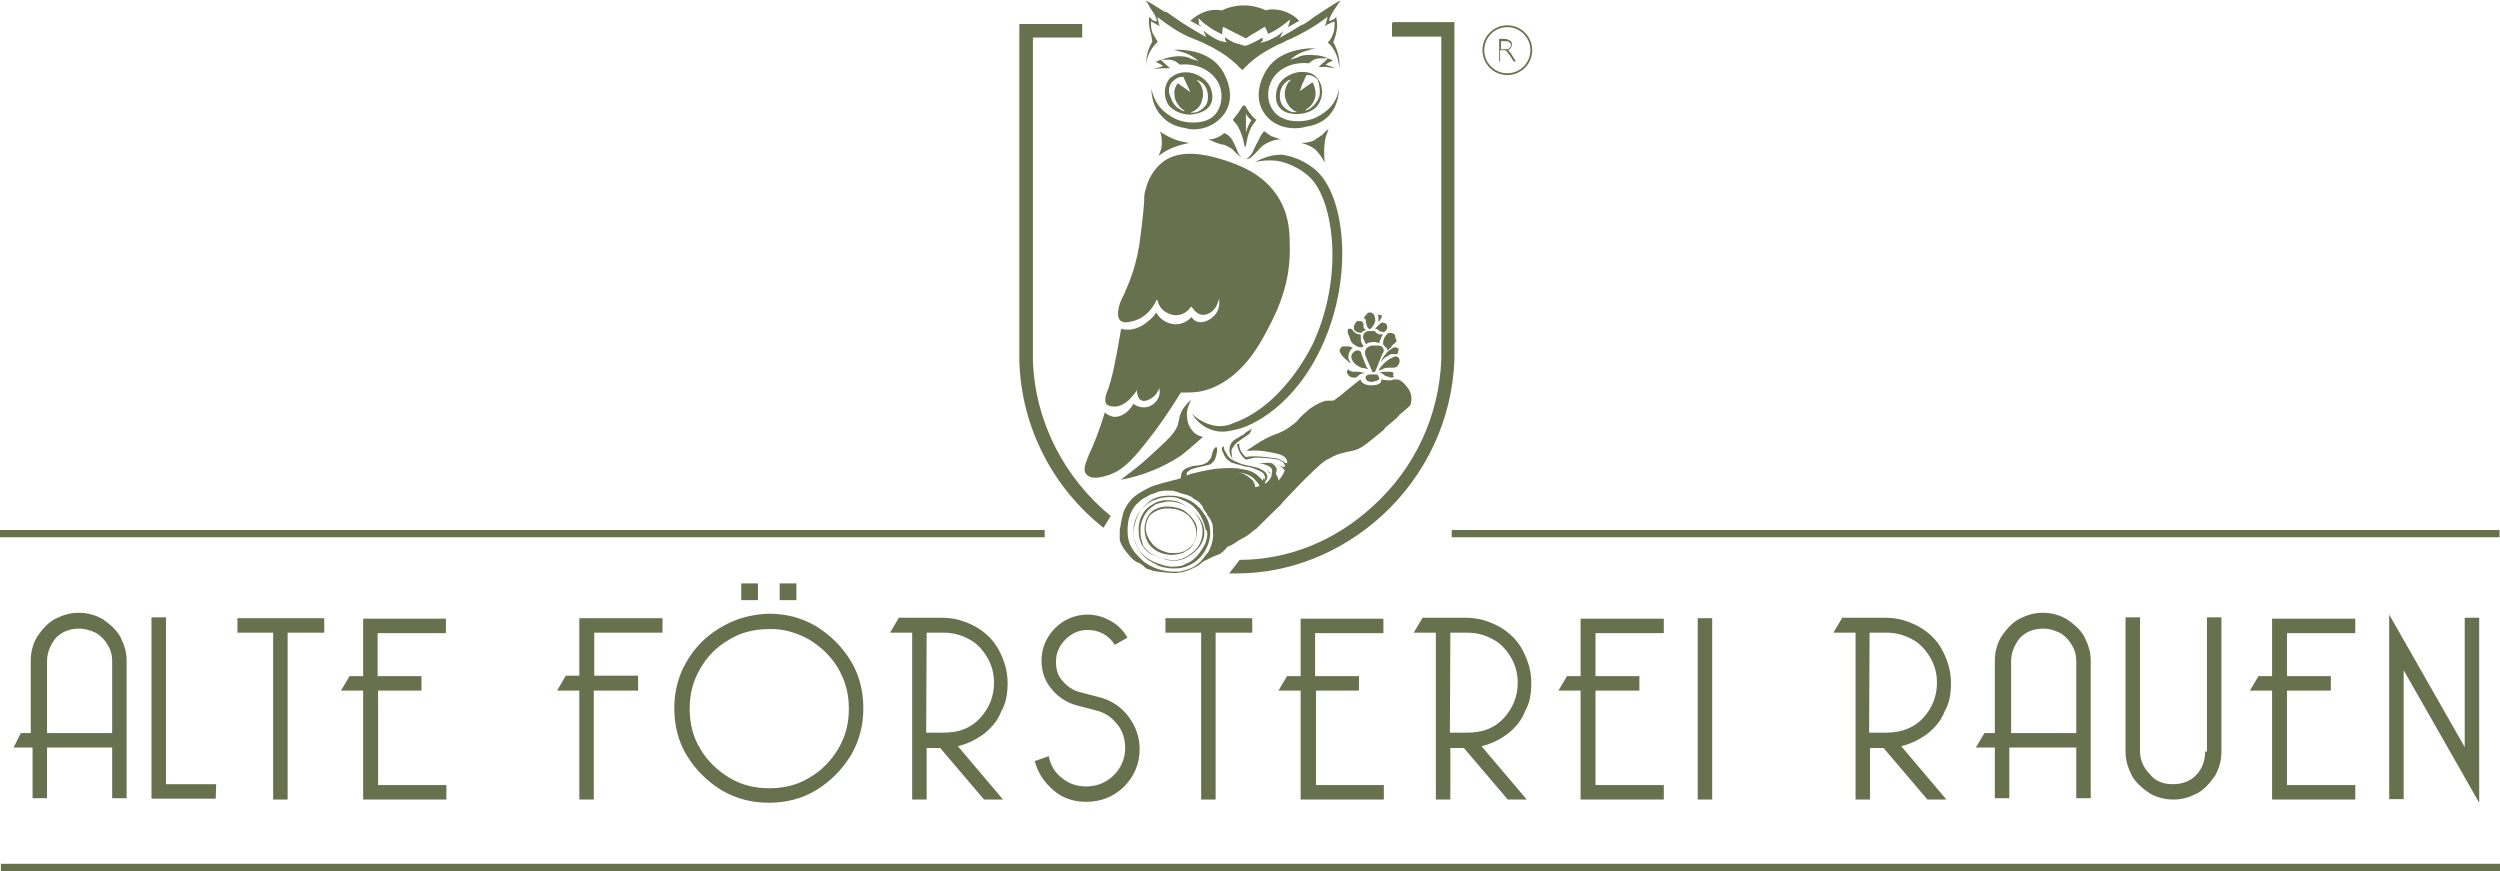 <?xml version="1.0" encoding="utf-8"?>
<!-- Generator: Adobe Illustrator 25.2.1, SVG Export Plug-In . SVG Version: 6.00 Build 0)  -->
<svg version="1.1" id="Ebene_1" xmlns="http://www.w3.org/2000/svg" xmlns:xlink="http://www.w3.org/1999/xlink" x="0px" y="0px"
	 viewBox="0 0 552.8 192.6" style="enable-background:new 0 0 552.8 192.6;" xml:space="preserve">
<style type="text/css">
	.st0{fill:#67714D;}
	.st1{fill:none;stroke:#67714D;stroke-width:0.4;stroke-miterlimit:10;}
</style>
<g>
	<g>
		<path class="st0" d="M10.4,146.2c0-1.9,0.7-3.5,1.9-5.1c1.4-1.4,3-2.1,5.3-2.1c1.2,0,2.5,0.4,3.5,0.9s1.9,1.4,2.6,2.5
			c0.7,1.1,1.1,2.3,1.1,3.7v16H10.4V146.2z M24.8,165.3v11.2h3.2v-30.4c0-1.9-0.5-3.5-1.4-5.3c-0.9-1.6-2.3-2.8-3.9-3.9
			c-1.6-0.9-3.3-1.4-5.3-1.4s-3.5,0.5-5.3,1.4c-1.6,0.9-2.8,2.3-3.9,3.9c-0.9,1.6-1.4,3.3-1.4,5.3v16H4.6L3,165.3h4.2v11.2h3.2
			v-11.2H24.8z M47.8,173.4H36.7v-36.9h-3.2v40.1h14.2L47.8,173.4L47.8,173.4z M71.7,139.9v-3.2H52.5v3.2h7.9v36.9h3.2v-36.9H71.7z
			 M83.5,152.7h9.7v-3.2h-9.7V140h15.1v-3.2H80.3v12.7h-3l-1.9,3.2h4.9v24.1h18.4v-3.2H83.6v-20.9H83.5z M131.4,152.7h9.7v-3.3h-9.7
			v-9.5h15.1v-3.2h-18.4v12.7h-3l-1.9,3.3h4.9v24.1h3.2v-24.1H131.4z M162,137.4c-2.5,1.1-4.7,2.5-6.7,4.4c-1.9,1.9-3.5,4.2-4.6,6.7
			c-1.1,2.6-1.6,5.3-1.6,8.1c0,3.9,0.9,7.4,2.8,10.5s4.4,5.6,7.6,7.6c3.2,1.9,6.7,2.8,10.5,2.8s7.4-0.9,10.5-2.8s5.6-4.4,7.6-7.6
			c1.9-3.2,2.8-6.7,2.8-10.5s-0.9-7.4-2.8-10.5s-4.4-5.6-7.6-7.6c-3.2-1.9-6.7-2.8-10.5-2.8C167.3,135.8,164.6,136.3,162,137.4
			 M178.9,141.4c2.6,1.6,4.9,3.7,6.5,6.5c1.6,2.8,2.3,5.6,2.3,8.8c0,3.2-0.7,6.1-2.3,8.8s-3.7,4.9-6.5,6.5c-2.6,1.6-5.6,2.3-8.8,2.3
			s-6.1-0.7-8.8-2.3c-2.6-1.6-4.9-3.7-6.5-6.5c-1.6-2.6-2.3-5.6-2.3-8.8c0-3.2,0.7-6,2.3-8.8s3.7-4.9,6.5-6.5
			c2.6-1.6,5.6-2.3,8.8-2.3C173.2,139,176.2,139.9,178.9,141.4 M163.9,132.7h3.7V129h-3.7V132.7z M172.4,132.7h3.7V129h-3.7V132.7z
			 M204.9,139.9h3.9c1.9,0,3.7,0.5,5.4,1.4c1.8,0.9,3,2.3,4,3.9c1.1,1.8,1.6,3.7,1.6,5.8c0,3-1.1,5.6-3,7.7
			c-2.1,2.3-4.7,3.3-8.1,3.3h-3.9L204.9,139.9L204.9,139.9z M198.7,136.7l-1.9,3.2h4.9v36.9h3.2v-11.4h3l9.7,11.4h4.2l-10-11.8
			c2.1-0.5,3.9-1.4,5.6-2.6c1.8-1.4,3.2-3,4-5.1c1.1-1.9,1.4-4,1.4-6.3c0-2.6-0.7-4.9-1.9-7.2c-1.2-2.3-3-4-5.3-5.3
			c-2.3-1.2-4.6-1.9-7.2-1.9h-9.7V136.7z M228.8,168.3c0.7,2.6,2.1,4.7,4.2,6.5c2.1,1.8,4.6,2.5,7.2,2.5c3.2,0,6-1.1,8.3-3.3
			c2.3-2.3,3.5-5.1,3.5-8.4c0-2.6-0.9-5.1-2.5-7.2c-1.6-2.1-3.7-3.5-6.3-4.2l-4.6-1.2c-1.4-0.4-2.6-1.2-3.7-2.5
			c-1.1-1.2-1.4-2.6-1.4-4.2c0-1.9,0.7-3.5,2.1-4.9c1.4-1.4,3-2.1,4.9-2.1c2.6,0,4.7,1.2,6,3.3l2.8-1.6c-0.9-1.6-2.1-2.8-3.7-3.7
			s-3.3-1.4-5.1-1.4c-2.8,0-5.3,1.1-7.2,3c-1.9,1.9-3,4.4-3,7.2c0,2.3,0.7,4.4,2.1,6.1c1.4,1.8,3.2,3,5.4,3.7l4.6,1.2
			c1.9,0.5,3.3,1.4,4.6,3c1.2,1.4,1.8,3.3,1.8,5.3c0,2.3-0.9,4.4-2.5,6s-3.7,2.5-6.1,2.5c-1.9,0-3.7-0.5-5.3-1.8
			c-1.6-1.2-2.6-2.8-3-4.9L228.8,168.3z M276.9,139.9v-3.2h-19.2v3.2h7.9v36.9h3.2v-36.9H276.9z M290.8,152.7h9.7v-3.2h-9.7V140
			h15.1v-3.2h-18.3v12.7h-3l-1.9,3.2h4.9v24.1h18.4v-3.2H291v-20.9H290.8z M320.7,139.9h3.9c1.9,0,3.7,0.5,5.4,1.4
			c1.8,0.9,3,2.3,4,3.9c1.1,1.8,1.6,3.7,1.6,5.8c0,3-1.1,5.6-3,7.7c-2.1,2.3-4.7,3.3-8.1,3.3h-3.9L320.7,139.9L320.7,139.9z
			 M314.5,136.7l-1.9,3.2h4.9v36.9h3.2v-11.4h3l9.7,11.4h4.2l-10-11.8c2.1-0.5,3.9-1.4,5.6-2.6c1.8-1.4,3.2-3,4-5.1
			c1.1-1.9,1.4-4,1.4-6.3c0-2.6-0.7-4.9-1.9-7.2c-1.2-2.3-3-4-5.3-5.3c-2.3-1.2-4.6-1.9-7.2-1.9h-9.7V136.7z M352.8,152.7h9.7v-3.2
			h-9.7V140h15.1v-3.2h-18.4v12.7h-3l-1.9,3.2h4.9v24.1h18.4v-3.2h-15.1L352.8,152.7L352.8,152.7z M378.6,136.7h-3.2v40.1h3.2V136.7
			z M413.4,139.9h3.9c1.9,0,3.7,0.5,5.4,1.4c1.8,0.9,3,2.3,4,3.9c1.1,1.8,1.6,3.7,1.6,5.8c0,3-1.1,5.6-3,7.7
			c-1.9,2.1-4.7,3.3-8.1,3.3h-3.9L413.4,139.9L413.4,139.9z M407.3,136.7l-1.9,3.2h4.9v36.9h3.2v-11.4h3l9.7,11.4h4.2l-10-11.8
			c2.1-0.5,3.9-1.4,5.6-2.6c1.8-1.4,3.2-3,4-5.1c1.1-1.9,1.4-4,1.4-6.3c0-2.6-0.7-4.9-1.9-7.2c-1.2-2.3-3-4-5.3-5.3
			c-2.3-1.2-4.6-1.9-7.2-1.9h-9.7V136.7z M444.7,146.2c0-1.9,0.7-3.5,1.9-5.1c1.4-1.4,3-2.1,5.3-2.1c1.2,0,2.5,0.4,3.5,0.9
			s1.9,1.4,2.6,2.5c0.7,1.1,1.1,2.3,1.1,3.7v16h-14.4L444.7,146.2L444.7,146.2z M459.1,165.3v11.2h3.2v-30.4c0-1.9-0.5-3.5-1.4-5.3
			c-0.9-1.6-2.3-2.8-3.9-3.9c-1.6-0.9-3.3-1.4-5.3-1.4s-3.5,0.5-5.3,1.4c-1.6,0.9-2.8,2.3-3.9,3.9c-0.9,1.6-1.4,3.3-1.4,5.3v16h-2.3
			l-1.9,3.2h4.2v11.2h3.2v-11.2H459.1z M487.6,166.2c0,2.1-0.7,3.9-2.1,5.3s-3.2,1.9-5.1,1.9c-2.1,0-3.9-0.7-5.1-2.3
			c-1.4-1.4-2.1-3.2-2.1-4.9v-29.7H470v29.7c0,1.9,0.5,3.5,1.4,5.3c0.9,1.6,2.3,2.8,3.9,3.9c1.6,0.9,3.3,1.4,5.3,1.4
			c1.9,0,3.5-0.5,5.3-1.4c1.6-0.9,2.8-2.3,3.9-3.9c0.9-1.6,1.4-3.3,1.4-5.3v-29.7h-3.2v29.7H487.6z M505.7,152.7h9.7v-3.2h-9.7V140
			h15.1v-3.2h-18.4v12.7h-3l-1.9,3.2h4.9v24.1h18.4v-3.2h-15.1V152.7z M548.2,177.5v-40.9H545v28.6l-16.7-29.3v40.8h3.2v-28.5
			L548.2,177.5z"/>
	</g>
	<rect y="117.2" class="st0" width="231" height="1.6"/>
	<rect x="321" y="117.2" class="st0" width="231.7" height="1.6"/>
	<rect x="0.2" y="191" class="st0" width="552.6" height="1.6"/>
	<g>
		<path class="st0" d="M307.8,5.1v3h10.9v71.5c-0.5,12.3-5.8,23.9-15.1,32.3c-8.3,7.7-18.8,11.9-29.5,11.9l-2.3,3c0.5,0,1.1,0,1.6,0
			c11.8,0,23.2-4.6,32.2-12.8c9.8-9,15.5-21.3,16-34.4V7.9v-3h-13.7V5.1z"/>
		<path class="st0" d="M228.4,79.8V8.3h10.9v-3h-13.9v3l0,0v71.7c0.5,14.9,7.7,28.1,18.6,36.7l1.6-2.6
			C235.6,105.9,228.9,93.6,228.4,79.8"/>
		<path class="st0" d="M264.3,121.6L264.3,121.6c-0.7,0.7-2.3,2.1-4.6,2.3c-0.9,0-1.6-0.2-2.6-0.4c-1.2-0.4-2.8-0.9-3.9-2.3
			c-0.4-0.4-0.5-0.7-0.5-0.9c-0.7-1.8-0.5-3.3-0.5-3.7c0-0.5,0.4-2.5,1.8-3.9c0.5-0.5,1.2-0.9,1.4-1.1c1.1-0.5,2.1-0.5,2.6-0.7
			c3.3-0.2,5.6,1.9,5.6,1.9c0.5,0.5,2.5,2.3,2.3,5.1C265.8,119.8,264.8,121.1,264.3,121.6 M260.6,111c-0.5-0.2-3.5-1.1-6,0.7
			c-0.4,0.2-1.2,0.7-1.9,1.9c-1.1,1.8-0.9,3.5-0.9,4.2l0,0c0,0.7,0.2,1.9,0.9,3c0.9,1.4,2.1,1.9,3.2,2.3c1.1,0.4,2.3,0.9,3.7,0.9
			c0.7,0,1.4-0.2,2.1-0.4c2.1-0.9,4.6-3,4.6-5.8C266.4,114.4,262.8,111.9,260.6,111"/>
		<path class="st0" d="M304.8,70.3c0,0.4,0,0.7,0,0.9c0.2-0.2,0.4-0.4,0.5-0.7c0.2-0.4,0.4-0.5,0.2-0.7c-0.2-0.2-0.5-0.2-0.7-0.2
			c-0.2,0-0.2,0-0.4,0C304.8,69.6,304.8,69.9,304.8,70.3"/>
		<path class="st0" d="M267.9,120.4c-0.4,1.1-0.7,1.8-1.1,2.1c-0.4,0.5-1.2,1.9-2.8,2.8c-1.2,0.7-2.5,0.9-3.2,1.1
			c-0.5,0-0.9,0-1.2,0c-2.3,0-3.9-0.7-4.4-0.9c-1.6-0.7-2.5-1.4-2.8-1.8c-0.5-0.5-1.6-1.4-2.5-3.2c-0.9-2.3-0.5-4.4-0.4-5.3l0,0
			c0.2-0.9,0.5-2.1,1.6-3.5c0.7-0.7,1.4-1.4,2.5-1.9c0,0,0,0,0.7-0.4l1.2-0.4c0.7-0.4,1.2-0.4,1.9-0.5c0.2,0,0.4,0,0.9,0h0.2
			c0.9,0,1.2,0,1.4,0.2c0.2,0,0.5,0,0.7,0.2c0.7,0.2,1.2,0.4,1.8,0.5l0,0c0.4,0.2,0.5,0.2,0.9,0.4l0,0c0.2,0,0.4,0.2,0.5,0.4l0,0
			c0.7,0.4,1.4,0.7,1.8,1.4c0.2,0.2,0.2,0.2,0.4,0.5c0,0,0,0,0,0.2c0.5,0.9,0.9,1.2,1.1,1.8c0.4,0.4,0.5,0.7,0.7,1.1
			c0.4,0.7,0.4,1.2,0.4,2.5C268.3,118.1,268.3,119.1,267.9,120.4 M274.6,119.1c0.2,0,0.2-0.2,0.4-0.2c0.4-0.2,0.7-0.4,1.1-0.7
			c0.7-0.5,1.2-1.1,1.6-1.2c5.1-5.1,5.8-5.6,5.8-5.8c0,0,7-7.6,9.5-9.3c0.5-0.4,1.1-0.5,1.6-0.9c1.4-0.7,2.5-0.9,3.3-1.1h0.2
			c0.5-0.2,1.1-0.2,1.6-0.4c1.4-0.4,2.8-1.6,5.6-3.9l0,0c0.5-0.4,0.7-0.5,0.9-0.9l0.2-0.2c0.4-0.4,0.9-0.7,2.1-1.8
			c0.4-0.2,0.5-0.5,0.7-0.7s0.4-0.4,0.5-0.5c1.9-1.6,2.3-1.8,2.3-2.5c0.2-0.9,0.2-2.3-1.1-3.7c-0.7-0.9-1.4-1.4-2.1-1.4
			c-0.2,0-0.2,0-0.4,0c-0.2,0-0.4,0-0.7,0.2c-0.7,0-1.6,0-2.3-0.2c0,0.2,0,0.4,0,0.4c-0.2,0.9-1.9,0.9-2.1,0.9c-0.5,0-1.1,0-1.8-0.4
			c-0.4-0.2-0.5-0.5-0.7-0.9c-3.2,2.5-4.7,3.9-5.3,4.2l0,0c-0.2,0.2-0.5,0.5-0.9,0.5c-0.2,0-0.5,0-0.7,0c-0.2,0-0.2,0-0.4,0
			c-1.4,0-3.9,1.8-3.9,1.8c-1.1,0.9-1.6,1.4-2.1,1.9l0,0c-0.4,0.5-0.7,0.9-1.4,1.4c-1.4,1.2-2.6,1.8-4,2.3l0,0
			c-1.4,0.5-2.8,1.2-4.9,2.6c-0.5,0.4-1.1,0.7-1.1,0.7c-0.2,0.2-0.4,0.4-0.5,0.4c2.1-0.2,3.7,0,4.7,0.2c1.9,0.4,3.7,0.5,4.2,1.8
			c0.4,0.7,0,1.4-0.4,2.3c-0.4,1.1-1.1,1.9-1.4,2.3c0-0.4-0.2-0.9-0.5-1.4c-0.2-0.4-0.4-0.7-0.7-0.9c0,0.4-0.2,0.9-0.4,1.4
			c-0.4,0.9-1.1,1.4-1.4,1.6c0-0.2,0-0.4,0-0.7c0-0.4-0.2-0.5-0.2-0.7c0,0.2-0.2,0.2-0.2,0.5c-0.2,0.5-0.4,0.9-0.7,1.2
			c-0.2,0.2-0.5,0.4-1.1,0.4c0-0.2,0-0.2,0-0.4c-0.2-0.7-0.5-1.2-0.9-1.4c-0.9-0.9-1.9-1.2-2.8-1.6c-1.1-0.4-1.9-0.4-3-0.4
			c-0.7,0-1.6,0-2.5,0.2c-1.6,0-3,0.4-4.6,0.7c-0.5,0.2-1.1,0.4-1.4,0.5c-0.4,0.2-0.7,0.2-1.1,0.4c-0.7,0.2-1.1,0.4-1.4,0.4
			c-1.4,0.4-2.8,0.7-4,1.1c-0.7,0.2-1.6,0.5-2.8,1.2c-0.7,0.4-1.2,0.7-1.9,1.2c-0.7,0.5-1.6,1.4-2.5,3.2c-0.2,0.5-0.4,1.1-0.4,1.4
			c-0.2,0.5-0.2,0.9-0.4,1.8c0,0.5-0.2,0.9-0.2,1.1c0,0.4,0,0.7,0,1.2c0,0.4,0,0.7,0,1.1c0,0.2,0.2,0.5,0.4,1.1
			c0.2,0.2,0.2,0.4,0.7,1.1c0.4,0.5,0.7,0.9,0.9,1.1l0,0c0.4,0.5,0.7,0.9,1.2,1.2c0.4,0.4,0.7,0.4,0.9,0.5l0,0
			c0.4,0.2,0.5,0.2,1.1,0.7l0.2,0.2c0.2,0.2,0.4,0.4,0.7,0.5c0.5,0.2,0.9,0.2,1.1,0.4l0,0c2.5,0.4,4,0.5,4.9,0.5c0.2,0,0.4,0,0.5,0
			c1.9-0.2,3.3-0.9,3.9-1.2c0.4-0.2,1.1-0.5,1.6-1.1c0.5-0.4,1.4-0.7,2.3-1.2l1.1-0.5h0.2l0,0c1.1-0.5,1.6-1.2,2.1-1.8
			C272.9,120.4,273.4,119.7,274.6,119.1"/>
		<path class="st0" d="M308.4,74c-0.2-0.2-0.5-0.4-1.1-0.4c-0.4,0-0.5,0.2-0.7,0.4c-0.7,0.7-0.9,1.8-0.7,2.3c0,0,0.2,0,0.2,0.2l0,0
			l0.2,0.2c0.2,0.2,0.4,0.2,0.4,0.4s0,0.4,0,0.4c0.2-0.2,0.4-0.2,0.5-0.4c0.4-0.2,0.4-0.4,0.5-0.5l0,0c0.2-0.2,0.2-0.4,0.5-0.5l0,0
			l0.2-0.2l0,0c0.4-0.4,0.4-0.4,0.4-0.5c0-0.2,0-0.4-0.2-0.5C308.5,74.3,308.5,74.1,308.4,74"/>
		<path class="st0" d="M264.3,119.3c-0.5,1.4-1.6,2.1-2.3,2.5c-0.7,0.4-1.6,0.5-2.5,0.5c-0.5,0-1.1,0-1.6-0.2
			c-1.4-0.4-2.6-1.1-3.3-2.1c-0.7-0.9-1.1-1.8-1.2-2.6c-0.2-1.2,0.2-2.3,0.7-3.2c0.7-0.9,1.6-1.2,1.9-1.4c1.9-0.7,3.9-0.2,4-0.2
			c0.7,0.2,1.8,0.5,2.8,1.4C264.1,115.3,265,117.4,264.3,119.3 M260.7,112.4c-0.7-0.2-1.6-0.4-2.5-0.4c-1.4,0-3.2,0.4-4.2,1.9
			c-1.2,1.8-1.1,4-0.4,5.6c1.4,3,4.9,3.2,5.3,3.2h0.2c1.2,0,2.3-0.4,2.3-0.4l0,0c0.2,0,0.4-0.2,0.7-0.4c1.1-0.5,1.6-1.2,1.9-1.9
			c0.4-0.5,0.7-1.6,0.7-2.8c0-1.1-0.5-1.9-0.7-2.1l0,0c-0.2-0.2-0.5-0.9-1.2-1.4C263,113.9,262.1,112.8,260.7,112.4"/>
		<path class="st0" d="M244.6,105.2c3.3-0.9,5.6-3.2,9.1-7.7c2.1-2.6,4.7-6.3,7.4-10.7l0,0h0.2c1.2,0,2.6,0,3.9-0.2
			c3.9-0.7,9.5-3.5,14.2-12.1c2.1-3.9,5.8-10.4,5.8-19c0-3.7,0-7.2-2.1-11.1c-3.3-6-9.3-7.9-11.8-8.8c-2.8-0.9-10-3.3-14.4,0.4
			c-1.1,0.9-2.8,2.8-3.5,5.6c-0.4,1.2-0.4,1.9-0.4,3c0,0-0.2,3.3-1.1,9.7c-0.4,2.3-1.1,5.6-2.8,9.5c-0.2,0.4-0.4,0.9-0.5,1.2
			c-1.6,2.8-1.8,5.3-0.7,6c0.7,0.5,1.8,0.2,2.6,0c3-0.7,4.6-3.3,5.1-4.4l0.2-0.4l0.2,0.4c0.4,1.6,1.6,2.6,3.2,3s3.2-0.4,4-1.6
			l0.2-0.2l0.2,0.2c0.2,0.2,0.9,1.4,2.1,1.6c1.4,0.2,3-0.9,3.5-2.5l0.4-1.1v1.1c0,0.7-0.2,1.8-1.2,2.8c-0.9,0.9-2.6,1.8-4,1.1
			c-0.4-0.2-0.7-0.5-0.9-0.9c-0.4,0.4-1.6,1.6-3.5,1.6c-0.2,0-0.2,0-0.4,0c-1.6-0.2-3.2-1.1-3.9-2.6c-0.5,0.7-1.1,1.4-1.8,1.9
			c-1.2,1.1-2.8,1.8-4.2,1.9c-0.5,0-1.1,0-1.8-0.2c-1.2,7.2-2.1,11.4-3,13.7c-0.2,0.5-0.9,2.1-0.2,3c0.5,0.5,1.6,0.5,1.9,0.5
			c2.5-0.2,4-2.6,4.6-3.3l0.2-0.4v0.4c0,0.2,0.2,1.6,0.9,1.9c0.4,0.2,0.9,0.2,1.4,0c1.1-0.4,1.9-1.1,2.5-2.3l0.2-0.4v0.5
			c0.2,1.2-0.5,2.5-1.6,3.2c-1.2,0.9-3,0.7-4.2-0.2c-1.1,2.1-3.2,3.2-4.7,2.8c-0.5-0.2-1.1-0.4-1.6-0.9c-1.2,4-2.5,7.2-3.5,9.3
			c-0.7,1.8-1.4,3.3-0.7,4.2C241.1,106.3,244,105.4,244.6,105.2"/>
		<path class="st0" d="M304.7,72.9l0.2,0.2c0.2,0.2,0.2,0.2,0.4,0.2l0,0h0.2c0.2,0,0.4,0.2,0.5,0.2c0.5-0.4,0.9-0.9,0.7-1.4l0,0
			c0-0.4-0.4-0.7-0.7-0.7c-0.4-0.2-0.5,0-0.5,0c-0.2,0-0.4,0.2-0.9,0.7l0,0c-0.2,0.2-0.5,0.5-0.5,0.7
			C304.1,72.7,304.5,72.7,304.7,72.9"/>
		<path class="st0" d="M266.5,120.2c-0.2,0.2-1.1,2.6-3.3,4c-0.7,0.4-1.2,0.5-1.4,0.7c-0.4,0.2-1.2,0.4-2.5,0.4
			c-0.4,0-1.1,0-2.3-0.4c-1.2-0.4-3-0.9-4.6-2.6c-1.1-1.2-1.4-2.6-1.6-3.2c0-0.4-0.4-1.6,0-3.3c0.2-0.7,0.5-1.9,1.6-3.2
			c0.9-0.9,1.6-1.4,2.3-1.8c0.9-0.4,2.3-0.9,4-0.9c1.1,0,1.9,0.2,2.1,0.4c0.5,0.2,1.1,0.4,1.6,0.7c1.1,0.5,3.3,2.1,4.2,6.1
			C267.1,117.4,267.1,118.6,266.5,120.2 M260.6,109.8c-0.7-0.2-1.4-0.2-2.1-0.2c-1.9,0-3.7,0.5-4.9,1.8c-1.8,1.4-2.3,3.3-2.5,3.9
			c-0.2,0.7-0.9,2.6,0,4.9c0.7,1.9,2.1,3.5,4.6,4.6c0,0,0.2,0,0.2,0.2c0.5,0.2,1.9,0.7,3.7,0.7c1.2,0,2.3-0.2,3.3-0.7
			c2.8-1.2,4.6-4.2,4.7-7c0-0.7,0-2.3-1.1-4C265.1,111.7,263.2,110.3,260.6,109.8"/>
		<path class="st0" d="M301,73.6c0.2-0.2,0.4-0.4,0.7-0.5c0.2,0,0.2-0.2,0.4-0.2c-0.2,0-0.2-0.2-0.4-0.2c-0.2-0.2-0.2-0.4-0.2-0.5
			c0-0.2,0-0.4,0-0.5c0-0.2-0.2-0.5-0.5-0.7h-0.2c-0.2,0-0.2,0-0.4,0l0,0c-0.2,0-0.4,0-0.5,0.2c-0.4,0.4-0.4,0.7-0.5,0.9
			c0,0.4,0,0.5,0,0.7C299.6,73.3,300.3,73.6,301,73.6"/>
		<path class="st0" d="M299.6,76.3c0.5,0.4,1.1,0.5,1.4,0.5l0,0c0.2,0,0.2,0,0.4-0.2c0,0,0,0,0.2,0c-0.5-0.5-0.7-1.1-0.7-1.6
			c0-0.2,0-0.4,0-0.5c0-0.2,0-0.2,0-0.4c0,0-0.2-0.2-0.4-0.2s-0.5,0-0.9-0.4c-0.2-0.2-0.4-0.2-0.4-0.4l0,0c-0.2-0.2-0.2-0.2-0.4-0.4
			c0,0-0.2,0-0.4,0h-0.2c-0.2,0-0.2,0.4-0.2,0.5c0,0.7,0.4,1.2,0.5,1.6C298.7,75.7,299,75.9,299.6,76.3"/>
		<path class="st0" d="M302,70.6c0,0.2,0,0.2,0,0.4v0.2c0,0.2,0.2,0.4,0.2,0.7c0,0.2,0.2,0.4,0.2,0.5c0.2,0.2,0.4,0.4,0.4,0.4l0,0
			c0.2,0,0.2-0.2,0.4-0.2c0.4-0.5,0.7-0.9,0.9-1.6c0-0.2,0-0.7-0.2-1.2l0,0c0-0.2-0.2-0.4-0.4-0.5c-0.2-0.2-0.5-0.2-0.5-0.2h-0.2
			c-0.4,0-0.4,0.2-0.7,0.5l0,0c-0.2,0.2-0.4,0.4-0.4,0.5c0,0.2,0,0.2,0,0.5L302,70.6z"/>
		<path class="st0" d="M298.2,81.7L298.2,81.7c-0.4,0.2-0.4,0.5-0.4,0.5c0,0.4,0.4,0.7,0.5,0.9c0.2,0.2,0.5,0.4,1.1,0.4h0.2
			c0.4,0,0.5-0.2,0.7-0.4l0,0c0.2-0.2,0.5-0.4,0.9-0.5l0,0c0,0,0.2,0,0.5-0.2c-0.5,0-1.1-0.2-1.4-0.2l0,0c-0.4,0-0.5,0-0.9,0
			c-0.5,0-0.9-0.2-1.2-0.4C298.5,81.7,298.3,81.7,298.2,81.7"/>
		<path class="st0" d="M309.4,80.3L309.4,80.3c0.2-0.5,0-0.9,0-0.9c0-0.2-0.2-0.4-0.4-0.5c-0.4-0.2-0.9,0-1.2,0.2
			c-1.2,0.5-2.5,1.9-3,2.8l0,0c0,0,0.4,0,0.7-0.2c0.4-0.2,0.9-0.4,1.6-0.4c0.4,0,0.5,0,0.7,0s0.4,0,0.5,0
			C308.9,81.2,309.2,80.8,309.4,80.3"/>
		<path class="st0" d="M284.1,102.3c-0.5-0.5-1.2-0.7-1.6-0.9c-3.2-0.5-5.1-0.5-5.1-0.5c-0.7,0-1.4,0-1.9,0.2
			c-0.2-0.2-0.2-0.2-0.4-0.4c-0.9-0.9-1.1-1.9-1.1-2.6c-0.2,0-0.4,0.2-0.5,0.2c0.2,0.7,0.5,1.9,1.4,2.8c0.2,0.2,0.4,0.4,0.5,0.5h0.2
			c0,0,0,0,0.2,0c0.4-0.2,0.9-0.2,1.6-0.4c0.7,0,2.8,0,5.1,0.4c0.2,0,1.1,0.4,1.4,0.9c0.2,0.2,0.2,0.4,0.2,0.5c0,0,0,0,0,0.2
			c-0.2,0.2-1.1-0.2-1.6-0.5c-1.4-0.5-2.6-0.4-4.4-0.2c-0.2,0-0.4,0-0.5,0c0.4,0,0.5,0,0.9,0c0.7,0,1.2,0.2,1.9,0.5
			c0.4,0.2,0.9,0.5,0.9,1.1c0,0.2,0,0.2,0,0.4c-0.2,0.2-0.4,0.2-0.4,0c-0.2,0-0.4-0.2-0.5-0.4l0,0l-0.2-0.2c0,0,0,0.2,0.2,0.2
			c0,0.2,0.2,0.4,0.2,0.5l0,0h0.2h0.2h0.2l0,0c0,0.2,0,0.4,0,0.5c0,0.2,0,0.4,0,0.5c0.2-0.2,0.4-0.4,0.7-0.7
			c0.2-0.2,0.4-0.5,0.4-1.1c0-0.4-0.2-0.5-0.2-0.5c-0.2-0.5-0.9-0.9-1.1-0.9h0.4c0.4,0,0.9,0.2,1.2,0.4c0.4,0.2,0.9,0.5,1.4,1.1
			c0.2,0.4,0.4,0.5,0.5,0.9c0,0,0,0,0-0.2c0.4-0.5,0.7-1.6,0.5-2.5C284.3,102.6,284.3,102.4,284.1,102.3"/>
		<path class="st0" d="M266,96.6c-0.9-0.2-1.6-0.5-2.1-1.1c-1.9-1.9-1.4-4.7-1.4-4.7c0.2-0.9,0.5-1.6,0.7-1.9c0-0.2,0.2-0.4,0.2-0.4
			c-0.2,0-0.9,0.7-1.6,1.6c-0.9,1.2-1.1,2.6-1.2,3.2l0,0c-0.4,2.3-2.5,4-6.5,7.7l0,0c-1.9,1.8-4.2,3.5-6.3,5.1
			c4.9-0.9,9.5-2.8,13.4-5.4C263,99.3,264.4,98,266,96.6"/>
		<path class="st0" d="M292.5,76.1c6.9-15.3,4.9-33.2-1.8-38.7c-3.7-3-7.4-3.2-7.4-3.2c-2.6,0-4.7,1.1-5.8,1.6
			c1.1-0.2,3-0.5,5.1-0.2c0,0,3.5,0.5,6.7,3.3c5.4,4.6,8.1,21.4,1.2,36.7c0,0-6.1,13.7-17.6,17.9c-0.9,0.4-2.6,1.1-4.9,0.5
			c-2.1-0.5-3.7-1.8-4.4-2.5c0.7,1.2,2.1,2.8,4.2,3.5c2.3,0.9,4.4,0.2,5.4,0C276.6,94.4,286.4,89.8,292.5,76.1"/>
		<path class="st0" d="M298.3,80.1c0.2,0.2,0.2,0.2,0.4,0.2c-0.4-0.5-0.7-1.2-0.5-1.8c0-0.4,0.2-0.7,0.4-1.1
			c0.2-0.2,0.4-0.4,0.5-0.4c0,0,0-0.2-0.2-0.2c0,0-0.2,0-0.5-0.2h-0.2H298h-0.2c-0.2,0-0.4,0-0.4,0l0,0c-0.2,0-0.2,0-0.4,0
			c-0.2,0-0.2,0-0.2,0c-0.2,0.2-0.2,0.2-0.4,0.4c0,0-0.2,0.4-0.2,0.5C296.4,78.4,297.1,79.1,298.3,80.1"/>
		<path class="st0" d="M308.5,76.8c-0.2,0-0.4,0-0.9,0.4c-0.5,0.4-0.9,0.5-1.2,1.1c-0.5,0.5-0.9,1.2-1.1,1.8l0.2-0.2
			c0-0.2,0.7-0.9,1.4-1.2c0.4-0.2,0.5-0.4,0.9-0.4c0.2,0,0.5,0,0.7,0l0,0c0.2,0,0.2,0,0.4,0c0.2,0,0.2-0.2,0.2-0.5
			c0.2-0.4,0.2-0.4,0.2-0.5C309.2,77,308.9,76.8,308.5,76.8"/>
		<path class="st0" d="M300.8,77.7c-0.2-0.2-0.4-0.2-0.5-0.2c-0.2,0-0.2,0-0.4,0c0,0-0.5,0.2-0.9,0.7c-0.2,0.4-0.2,0.7-0.2,0.9
			c0.2,0.9,0.9,1.4,1.1,1.6c0.4,0.2,0.7,0.5,1.4,0.7h0.2c0.2,0,0.4,0,0.7,0.2h0.2v-0.2l-0.2-0.2c-0.2-0.5-0.4-0.9-0.5-1.2l0,0
			c-0.2-0.5-0.4-1.1-0.7-1.8C301,78,301,77.8,300.8,77.7"/>
		<path class="st0" d="M304.7,73.8c-0.4-0.2-0.5-0.2-0.5-0.4c-0.2-0.2-0.2-0.2-0.4-0.2h-0.2c-0.2,0-0.2,0-0.5,0c-0.2,0-0.4,0-0.5,0
			l0,0l0,0l0,0c-0.5,0-1.1,0.5-1.2,1.1c0,0.2,0,0.5,0.2,0.9l0,0c0.2,0.4,0.2,0.5,0.4,0.9c0.4-0.2,0.7-0.4,1.1-0.4
			c0.7-0.2,1.4,0,1.9,0.2c0-0.2,0-0.5,0.2-0.7c0.2-0.4,0.2-0.7,0.4-0.9c0-0.2,0.2-0.2,0.2-0.4c0,0,0,0-0.2,0
			C305.4,74,305,74,304.7,73.8"/>
		<path class="st0" d="M302.6,84.3c0.4,0.2,0.7,0.2,1.4,0l0,0c0.5-0.2,0.9-0.2,0.9-0.4c0.2-0.2,0-0.5-0.2-0.9
			c-0.2-0.2-0.2-0.2-0.4-0.2h-0.2H304c-0.2,0-0.5,0-0.7,0l0,0h-0.2c0,0,0,0-0.2,0l0,0c-0.4,0-0.7,0.2-0.9,0.4
			C301.9,83.5,302,84.2,302.6,84.3"/>
		<path class="st0" d="M267.8,101.2c-0.4,0.5-0.7,0.9-0.7,0.9c-0.2,0.2-0.5,0.4-0.7,0.4c-0.7,0.4-1.4,0.4-2.3,0.5
			c-0.2,0-1.6,0.4-2.1,0.7c-0.2,0.2-0.4,0.4-0.5,0.5c-0.2,0.2-0.2,0.4-0.2,0.4c-0.2,0.5-0.2,1.1-0.2,1.4c0.5-0.2,1.1-0.4,1.8-0.5
			c1.1-0.4,2.3-0.7,4-0.9c2.5-0.4,4.2-0.4,4.7-0.4c0.7,0,1.2,0,2.1,0.2c1.1,0.2,2.3,0.4,3.3,1.2c0.4,0.4,1.2,1.1,1.8,2.3
			c0.2-0.2,0.4-0.2,0.5-0.5c0,0,0-0.2,0.2-0.2l0.2-0.4c0-0.2,0-0.2,0.2-0.4c0-0.2,0-0.2,0.2-0.4c0.4-0.9-0.2-1.6-0.7-1.9
			c-0.7-0.4-1.1-0.7-2.3-0.9c-0.5-0.2-1.1-0.2-1.8-0.4c-0.9-0.2-0.9-0.2-1.2-0.4c-0.5-0.2-1.1-0.4-1.6-0.7c-0.9-0.5-1.2-1.2-1.4-1.6
			c-0.4-0.5-0.5-1.1-0.5-1.4c-0.2,0-0.4,0.2-0.4,0.4s0,0.4,0,0.5c0.2,0.4,0.4,0.7,0.5,1.1c0.4,0.5,0.5,0.9,1.1,1.2
			c0.4,0.4,0.7,0.5,0.9,0.5c0.5,0.2,0.7,0.2,1.4,0.4s1.2,0.4,1.6,0.4c0.4,0,1.1,0.2,1.8,0.5c1.1,0.4,1.8,0.7,2.1,1.4
			c0.2,0.4,0.2,0.9,0,1.4v0.2l-0.2-0.2c-0.5-0.7-1.2-1.2-1.6-1.6c-1.2-0.9-2.5-1.1-3.5-1.2c-0.7-0.2-1.2-0.2-2.1-0.2s-2.8,0-4.9,0.4
			c-1.1,0.2-2.5,0.5-4,0.9c-0.4,0.2-0.7,0.2-0.9,0.4c0-0.2,0-0.4,0-0.5c0-0.2,0.2-0.4,0.4-0.5l0.2-0.2c0.5-0.4,2.1-0.7,2.1-0.7
			s0.9-0.2,2.1-0.5c0.2,0,0.4-0.2,0.5-0.2c0.4-0.2,0.5-0.5,0.9-0.9c0.5-1.2,0.7-2.6,0.4-2.8c0,0,0,0-0.2,0
			C268.1,99.4,268.1,100.3,267.8,101.2"/>
		<path class="st0" d="M308,82.4c-0.2-0.2-0.4-0.2-0.9-0.2c-0.2,0-0.4,0-0.5,0c-0.7,0-1.1,0-1.6,0.2l0,0c0.4,0,0.7,0.2,0.9,0.4l0,0
			c0.2,0.2,0.5,0.4,1.1,0.5c0.4,0.2,0.5,0.2,0.7,0.2l0,0c0.4,0,0.5-0.2,0.5-0.2l0,0c0-0.2-0.2-0.2-0.2-0.5
			C308.4,82.6,308,82.4,308,82.4"/>
		<path class="st0" d="M276.7,94.9v-0.2l0,0c-0.2,0.4-0.5,0.5-0.9,0.7c-0.2,0.2-0.4,0.2-0.5,0.4c-0.4,0.4-0.7,0.5-1.1,0.7
			c-0.5,0.4-0.9,0.5-1.4,0.9c-0.9,0.7-1.2,2.1-0.7,3.3c0.2,0.4,0.4,0.7,0.5,0.9c0-0.2-0.2-0.5-0.2-0.7c0-0.5-0.2-1.1,0-1.6
			c0.4-0.7,0.9-1.4,1.6-1.8c0.7-0.5,1.6-1.1,2.3-1.6C276.6,95.4,276.7,95.2,276.7,94.9"/>
		<path class="st0" d="M303.8,76.4c-0.2,0-0.4,0-0.5,0c-0.7,0.2-1.2,0.5-1.4,1.1c-0.2,0.4,0,0.7,0,1.1l1.6,3.7c0,0,0,0,0.2,0
			c0.2,0,0.2,0,0.4-0.2l1.6-3.9c0.2-0.2,0.4-0.5,0.2-1.1c-0.2-0.5-0.7-0.7-1.2-0.7C304.3,76.4,304.1,76.4,303.8,76.4"/>
		<path class="st0" d="M270.9,24.9c2.8-4.4-0.7-9.5-0.9-9.7c-1.2-1.8-4-4-9.1-4.2c-0.5,0-1.1,0-1.4,0c0.7,0.2,1.6,0.4,2.5,0.7
			c1.4,0.5,2.3,1.2,3,1.8l-1.6-0.5c-0.7-0.4-1.9-0.7-3.7-0.5c-1.9,0.2-3.5,0.9-4.2,1.2c0.2,0,0.4,0.2,0.5,0.2
			c0.5,0.2,0.9,0.5,1.2,0.7c-0.7,0.2-1.4,0.5-2.1,0.7c0.5,0,1.1-0.2,1.8-0.2s1.2,0,1.8,0c-0.2-0.2-0.2-0.2-0.4-0.4
			c-0.4-0.4-0.9-0.7-1.2-1.1l-0.5-0.4h0.7c0.2,0,0.7,0,1.1,0c0.7,0,1.1,0.2,1.6,0.4c0.2,0.2,0.5,0.4,0.9,0.7
			c3.9-0.4,7.2,1.4,8.6,4.2c0.9,1.9,0.9,4.7-0.7,6.7c-1.6,1.9-4.2,1.9-5.1,1.9c-3,0-4.9-1.4-5.6-1.9c-2.3-1.6-3.2-4-3.5-5.6
			c0,1.6,0.4,4.2,2.3,6.1c1.2,1.4,3,2.3,5.1,2.6C264.8,29.2,268.8,28.1,270.9,24.9"/>
		<path class="st0" d="M293.8,28.5c-0.5,0.4-0.9,0.7-1.2,1.1c-0.2,0.2-0.2,0.2-0.4,0.4L292,30c-0.2,0.2-0.4,0.4-0.7,0.5
			c-0.4,0.4-0.9,0.7-1.8,0.9c-0.7,0.2-1.2,0.2-1.8,0.2c0.7,0.2,1.8,0.5,2.8,1.2c1.2,0.9,1.9,2.3,2.5,3.2c-0.2-0.7-0.2-1.6-0.2-2.3
			c0-0.7,0-2.3,0.5-3.9C293.6,29.3,293.6,28.8,293.8,28.5"/>
		<path class="st0" d="M259.2,18.1c0.5-0.5,1.2-0.9,1.2-0.9c0.4-0.2,0.9-0.2,1.1-0.2h0.2c0,0.2,0.4,0.9,0.5,1.1
			c0,0.2,0.4,0.9,0.5,1.1l0.5,1.2l-0.5-0.4c-0.7-0.5-1.6-1.1-2.3-1.6c-0.2,0.4-0.9,1.2-0.7,2.5c0,1.6,1.1,2.5,1.2,2.8
			c0.4,0.4,0.7,0.5,1.1,0.9c-0.4,0-0.7-0.2-1.2-0.5c-0.4-0.2-1.4-0.9-1.9-2.5C258.3,20.6,258.3,19,259.2,18.1 M263.9,24.6
			c0.4-0.2,1.6-0.9,1.9-2.5c0.7-2.1-0.5-3.7-0.7-3.9l-0.5-0.5c0.2,0,0.7,0.2,1.1,0.5c1.4,1.1,1.4,2.8,1.4,3.2s0,1.2-0.5,1.9
			c-0.9,1.2-2.1,1.6-2.5,1.6h-0.9L263.9,24.6z M263.6,25.3L263.6,25.3L263.6,25.3c1.8-0.2,3.2-0.9,3.9-1.9c1.1-1.6,0.5-3.9-0.5-5.1
			c-0.9-1.2-2.8-2.3-4.6-2.3c-0.2,0-0.2,0-0.4,0c-1.2,0-2.3,0.5-3.2,1.2c-1.6,1.6-1.6,4.6-0.2,6.3C260.2,25.1,262.5,25.5,263.6,25.3
			"/>
		<path class="st0" d="M275.5,24.9c0,0.4,0.2,0.7,0.7,1.2c0.2,0.2,0.4,0.4,0.5,0.5c-0.2,0.4-0.4,0.5-0.5,0.9
			c-0.4,0.7-0.5,1.2-0.7,1.8C275.5,27.8,275.5,26.4,275.5,24.9 M275.3,32.5c0.4,0,0.2-2.1,1.4-4.4c0.4-0.7,0.9-1.2,1.1-1.6
			c-0.2-0.2-0.7-0.5-1.1-1.1c-1.1-1.2-1.2-2.1-1.6-2.1c-0.5,0-0.5,0.7-1.8,2.3c-0.4,0.4-0.5,0.7-0.7,0.9c0.2,0.4,0.7,0.7,1.1,1.4
			C275.1,30.4,275.1,32.5,275.3,32.5"/>
		<path class="st0" d="M275.5,35.1L275.5,35.1c0.2,0,0.4,0,0.5,0c0,0,0.2,0,0.5-0.2c0.7-0.5,1.8-1.8,1.8-1.8
			c0.9-1.1,2.1-1.6,2.6-1.8c0.9-0.4,1.8-0.5,2.5-0.5c-0.5,0-1.4-0.4-2.3-0.7c-0.7-0.4-1.2-0.9-1.6-1.1c-0.5,0.7-0.9,1.2-1.1,1.8
			c-0.9,1.6-1.4,2.8-1.4,2.8c-0.2,0.4-0.4,0.7-0.9,1.2C275.9,35,275.7,35,275.5,35.1"/>
		<path class="st0" d="M259.7,32.5c1.1-0.4,2.3-0.7,3.3-0.9c-1.4-0.2-2.8-0.5-4-1.1c-0.9-0.4-1.8-0.9-2.5-1.4
			c0.4,0.9,0.4,1.8,0.4,2.8c0,0.9-0.4,1.8-0.7,2.6C257.2,33.6,258.5,33,259.7,32.5"/>
		<path class="st0" d="M268.8,31.5c0.4,0.2,0.7,0.2,1.1,0.4c0.5,0,1.1,0.2,1.6,0.5c0.5,0.2,0.9,0.5,1.1,0.7c0.4,0.4,0.4,0.5,0.9,0.9
			c0.5,0.5,1.1,0.9,1.2,0.9c0,0-0.4-0.2-0.7-0.7c-0.2-0.4-0.4-0.7-0.4-0.9c-0.5-1.1-0.7-1.6-1.1-2.3c-0.5-0.9-1.1-1.2-1.4-1.4
			c-0.2,0-0.2,0-0.4-0.2c-0.4,0.4-1.1,0.9-2.1,1.2c-0.5,0.2-0.9,0.2-1.2,0.2h-0.2C267.8,31.1,268.3,31.3,268.8,31.5"/>
		<path class="st0" d="M254.9,2.6c0.4,0.5,0.7,1.2,0.9,1.9v0.2h-0.2c-0.4,0-0.7-0.2-0.9-0.4c-0.2-0.2-0.2-0.2-0.4-0.4l-0.2-0.2
			c0,0,0,0,0,0.2c-0.2,1.4,0.2,2.8,0.2,2.8c0.2,0.7,0.4,1.6,0.5,2.5l0,0l0,0c-0.2,0.4-0.5,0.9-0.7,1.4c-0.7,1.8-0.7,3.5-0.7,4.2
			c0-0.9,0.2-2.5,1.4-4.2c0.4-0.5,0.7-0.9,1.2-1.4c-0.4-0.5-0.7-1.2-1.1-1.8c-0.4-0.9-0.4-1.8-0.4-2.6V4.7l0.7,0.4
			c0.4,0.2,0.9,0.5,1.2,0.7l-0.5-2.1l0.2,0.2c2.5,1.9,5.1,3.7,7.9,4.7c0.5,0.2,0.9,0.4,1.2,0.5c0.5,0.2,1.2,0.5,1.9,0.9
			c2.5,1.2,4.6,2.6,6.7,4.6c0,0.2,0.2,0.2,0.4,0.4c0.2,0.2,0.4,0.4,0.5,0.4c0.2,0,0.4-0.2,0.5-0.4c0.2-0.2,0.4-0.4,0.4-0.4
			c1.9-1.9,4.2-3.3,6.7-4.6c0.9-0.4,1.4-0.5,1.9-0.9c0.4-0.2,0.9-0.4,1.2-0.5c2.6-1.2,5.4-2.8,7.9-4.7l0.2-0.2V4
			c-0.2,0.5-0.2,0.9-0.4,1.4l-0.2,0.4c0.4-0.2,0.5-0.4,0.9-0.5c0.4-0.2,0.7-0.4,1.1-0.5h0.2v0.2c0,0.9,0,1.8-0.4,2.6
			c-0.2,0.7-0.5,1.2-1.1,1.8c0.5,0.4,0.9,0.9,1.2,1.4c1.1,1.6,1.2,3.3,1.4,4.2c0-0.9,0-2.5-0.7-4.2c-0.2-0.5-0.4-1.1-0.7-1.4l0,0
			l0,0c0.7-1.8,1.1-3.5,0.7-5.3c0-0.2,0-0.2,0-0.4c-0.2,0.2-0.4,0.4-0.5,0.5c-0.4,0.2-0.7,0.4-0.9,0.4h-0.2V4.4
			c0.2-0.7,0.5-1.2,0.9-1.9c0.5-0.7,0.9-1.4,1.2-1.8c0.2-0.2,0.4-0.4,0.4-0.5l0,0c-0.4,0-1.8,0.9-4.2,2.5c-1.1,0.7-1.9,1.2-2.6,1.8
			c-0.7,0.4-1.2,0.9-2.1,1.2c-1.4,0.9-3,1.8-4.4,2.6l-0.2,0.2l0.4-0.7c0.2-0.4,0.2-0.5,0.4-0.9c-0.5,0.5-1.2,1.1-1.9,1.4
			c-0.9,0.5-1.8,0.9-2.8,1.1h-0.4l0.4-0.2c0.2-0.2,0.2-0.2,0.2-0.4c0-0.2,0-0.4,0-0.5c-1.2,0.7-2.5,1.4-3.7,1.8c0,0,0,0-0.2,0h-0.2
			l0,0c-0.5-0.2-1.4-0.4-2.3-0.7c-0.7-0.4-1.4-0.7-1.9-1.2c0,0.2,0,0.4,0,0.5c0,0.2,0.2,0.4,0.2,0.4l0.2,0.2h-0.4
			c-1.1-0.2-1.9-0.5-2.8-1.1c-0.7-0.4-1.4-0.9-1.9-1.4v0.2c0.2,0.4,0.4,0.9,0.5,1.2l0.2,0.2l-0.2-0.2c-1.9-1.1-3.3-1.9-4.4-2.6
			c-0.7-0.4-1.8-1.2-3.7-2.5c-0.5-0.4-0.7-0.5-1.1-0.5c-2.5-1.6-4-2.5-4.2-2.5l0,0c0,0,0.2,0.2,0.4,0.5
			C254.1,1.4,254.4,1.9,254.9,2.6"/>
		<path class="st0" d="M265.1,5.4c0-0.2,0-0.4,0-0.5L265,4l0.4,0.4c0.7,0.7,1.4,1.2,2.3,1.8c0.7,0.5,1.6,0.9,2.5,1.4l0.2-1.6h0.2
			l4.9,2.5l0.7-0.5c0.4-0.2,0.7-0.5,1.2-0.7l2.3-1.4l0.2,0.4c0.2,0.4,0.4,0.9,0.5,1.2l0,0c0.9-0.4,1.8-0.9,2.5-1.4s1.6-1.1,2.1-1.6
			l0.2-0.2v0.4L284.8,6l2.5-1.4c-0.9-0.9-2.1-1.8-4-2.3c-1.1-0.2-2.3-0.4-3.3,0l0,0l0,0c-1.6-0.7-3.2-1.1-4.9-1.1h-0.2
			c-1.6,0-3.3,0.4-4.7,1.1l0,0c-1.1-0.2-2.5-0.2-4,0.4c-1.1,0.4-2.1,1.1-3,1.9l2.6,1.4L265.1,5.4z"/>
		<path class="st0" d="M279.4,24.8c-2.8-4.4,0.7-9.5,0.9-9.7c1.2-1.8,3.9-4,9.1-4.4c0.5,0,1.1,0,1.4,0c-0.7,0.2-1.6,0.4-2.5,0.7
			c-1.4,0.5-2.3,1.2-3,1.8l1.6-0.5c0.7-0.4,1.9-0.7,3.7-0.5c1.9,0,3.5,0.9,4.2,1.2c-0.2,0-0.4,0.2-0.5,0.2c-0.5,0.2-0.9,0.5-1.2,0.7
			c0.7,0.2,1.4,0.5,2.1,0.7c-0.5,0-1.1,0-1.8-0.2c-0.7,0-1.2,0-1.8,0c0.2-0.2,0.2-0.2,0.4-0.4c0.4-0.4,0.9-0.7,1.2-1.1l0.5-0.4h-0.7
			c-0.2,0-0.5,0-1.1,0c-0.7,0-1.1,0.2-1.6,0.4c-0.2,0.2-0.5,0.4-0.9,0.7c-3.9-0.4-7.2,1.4-8.4,4.2c-0.9,1.9-0.9,4.7,0.9,6.7
			c1.8,1.9,4.2,1.9,5.3,1.9c3,0,4.9-1.4,5.6-1.9c2.3-1.6,3.2-4,3.3-5.6c0,1.6-0.4,4.2-2.1,6.1c-1.2,1.4-3,2.3-5.1,2.6
			C285.3,29,281.3,27.9,279.4,24.8"/>
		<path class="st0" d="M291.7,21.4c-0.5,1.4-1.6,2.3-1.9,2.5c-0.5,0.4-0.9,0.5-1.2,0.5c0.4-0.4,0.7-0.5,1.1-0.9
			c0.2-0.2,1.2-1.2,1.2-2.8c0-1.2-0.5-2.3-0.7-2.5c-0.7,0.5-1.6,1.1-2.3,1.6l-0.5,0.4l0.5-1.4c0-0.2,0.4-0.9,0.5-1.1
			c0-0.2,0.4-0.9,0.5-1.1h0.2c0.2,0,0.7,0,1.1,0.2c0,0,0.7,0.2,1.2,0.9C291.8,18.8,292,20.4,291.7,21.4 M286.9,24.8H286
			c-0.4,0-1.6-0.4-2.5-1.6c-0.5-0.9-0.5-1.6-0.5-1.9c0-0.4,0-2.1,1.4-3.2c0.4-0.4,0.7-0.4,1.1-0.5l-0.5,0.5
			c-0.2,0.2-1.4,1.9-0.7,3.9c0.5,1.6,1.6,2.3,1.9,2.5L286.9,24.8z M291.3,23.4c1.4-1.8,1.4-4.7-0.2-6.3c-0.7-0.9-1.9-1.2-3.2-1.2
			c-0.2,0-0.2,0-0.4,0c-1.8,0.2-3.5,1.1-4.4,2.3c-0.9,1.2-1.4,3.5-0.5,5.1c0.7,1.2,1.9,1.8,3.7,1.9l0,0l0,0
			C287.8,25.3,290.1,24.9,291.3,23.4"/>
	</g>
	<g>
		<g>
			<circle class="st1" cx="333.3" cy="11.1" r="5.3"/>
		</g>
		<g>
			<path class="st0" d="M331.5,8.6h1.2c0.5,0,0.9,0.2,1.2,0.4c0.4,0.2,0.4,0.5,0.4,0.9c0,0.5-0.4,1.1-0.9,1.2c0.2,0,0.4,0.4,0.7,0.7
				l1.1,1.8h-0.5l-0.9-1.4c-0.4-0.5-0.5-0.7-0.7-0.9c-0.2-0.2-0.4-0.2-0.7-0.2h-0.7v2.5h-0.2V8.6z M331.9,9v1.9h0.9
				c0.4,0,0.7,0,0.9-0.2c0.2-0.2,0.4-0.4,0.4-0.7c0-0.4-0.2-0.5-0.4-0.7c-0.2-0.2-0.5-0.2-1.1-0.2h-0.7V9z"/>
		</g>
	</g>
</g>
</svg>

